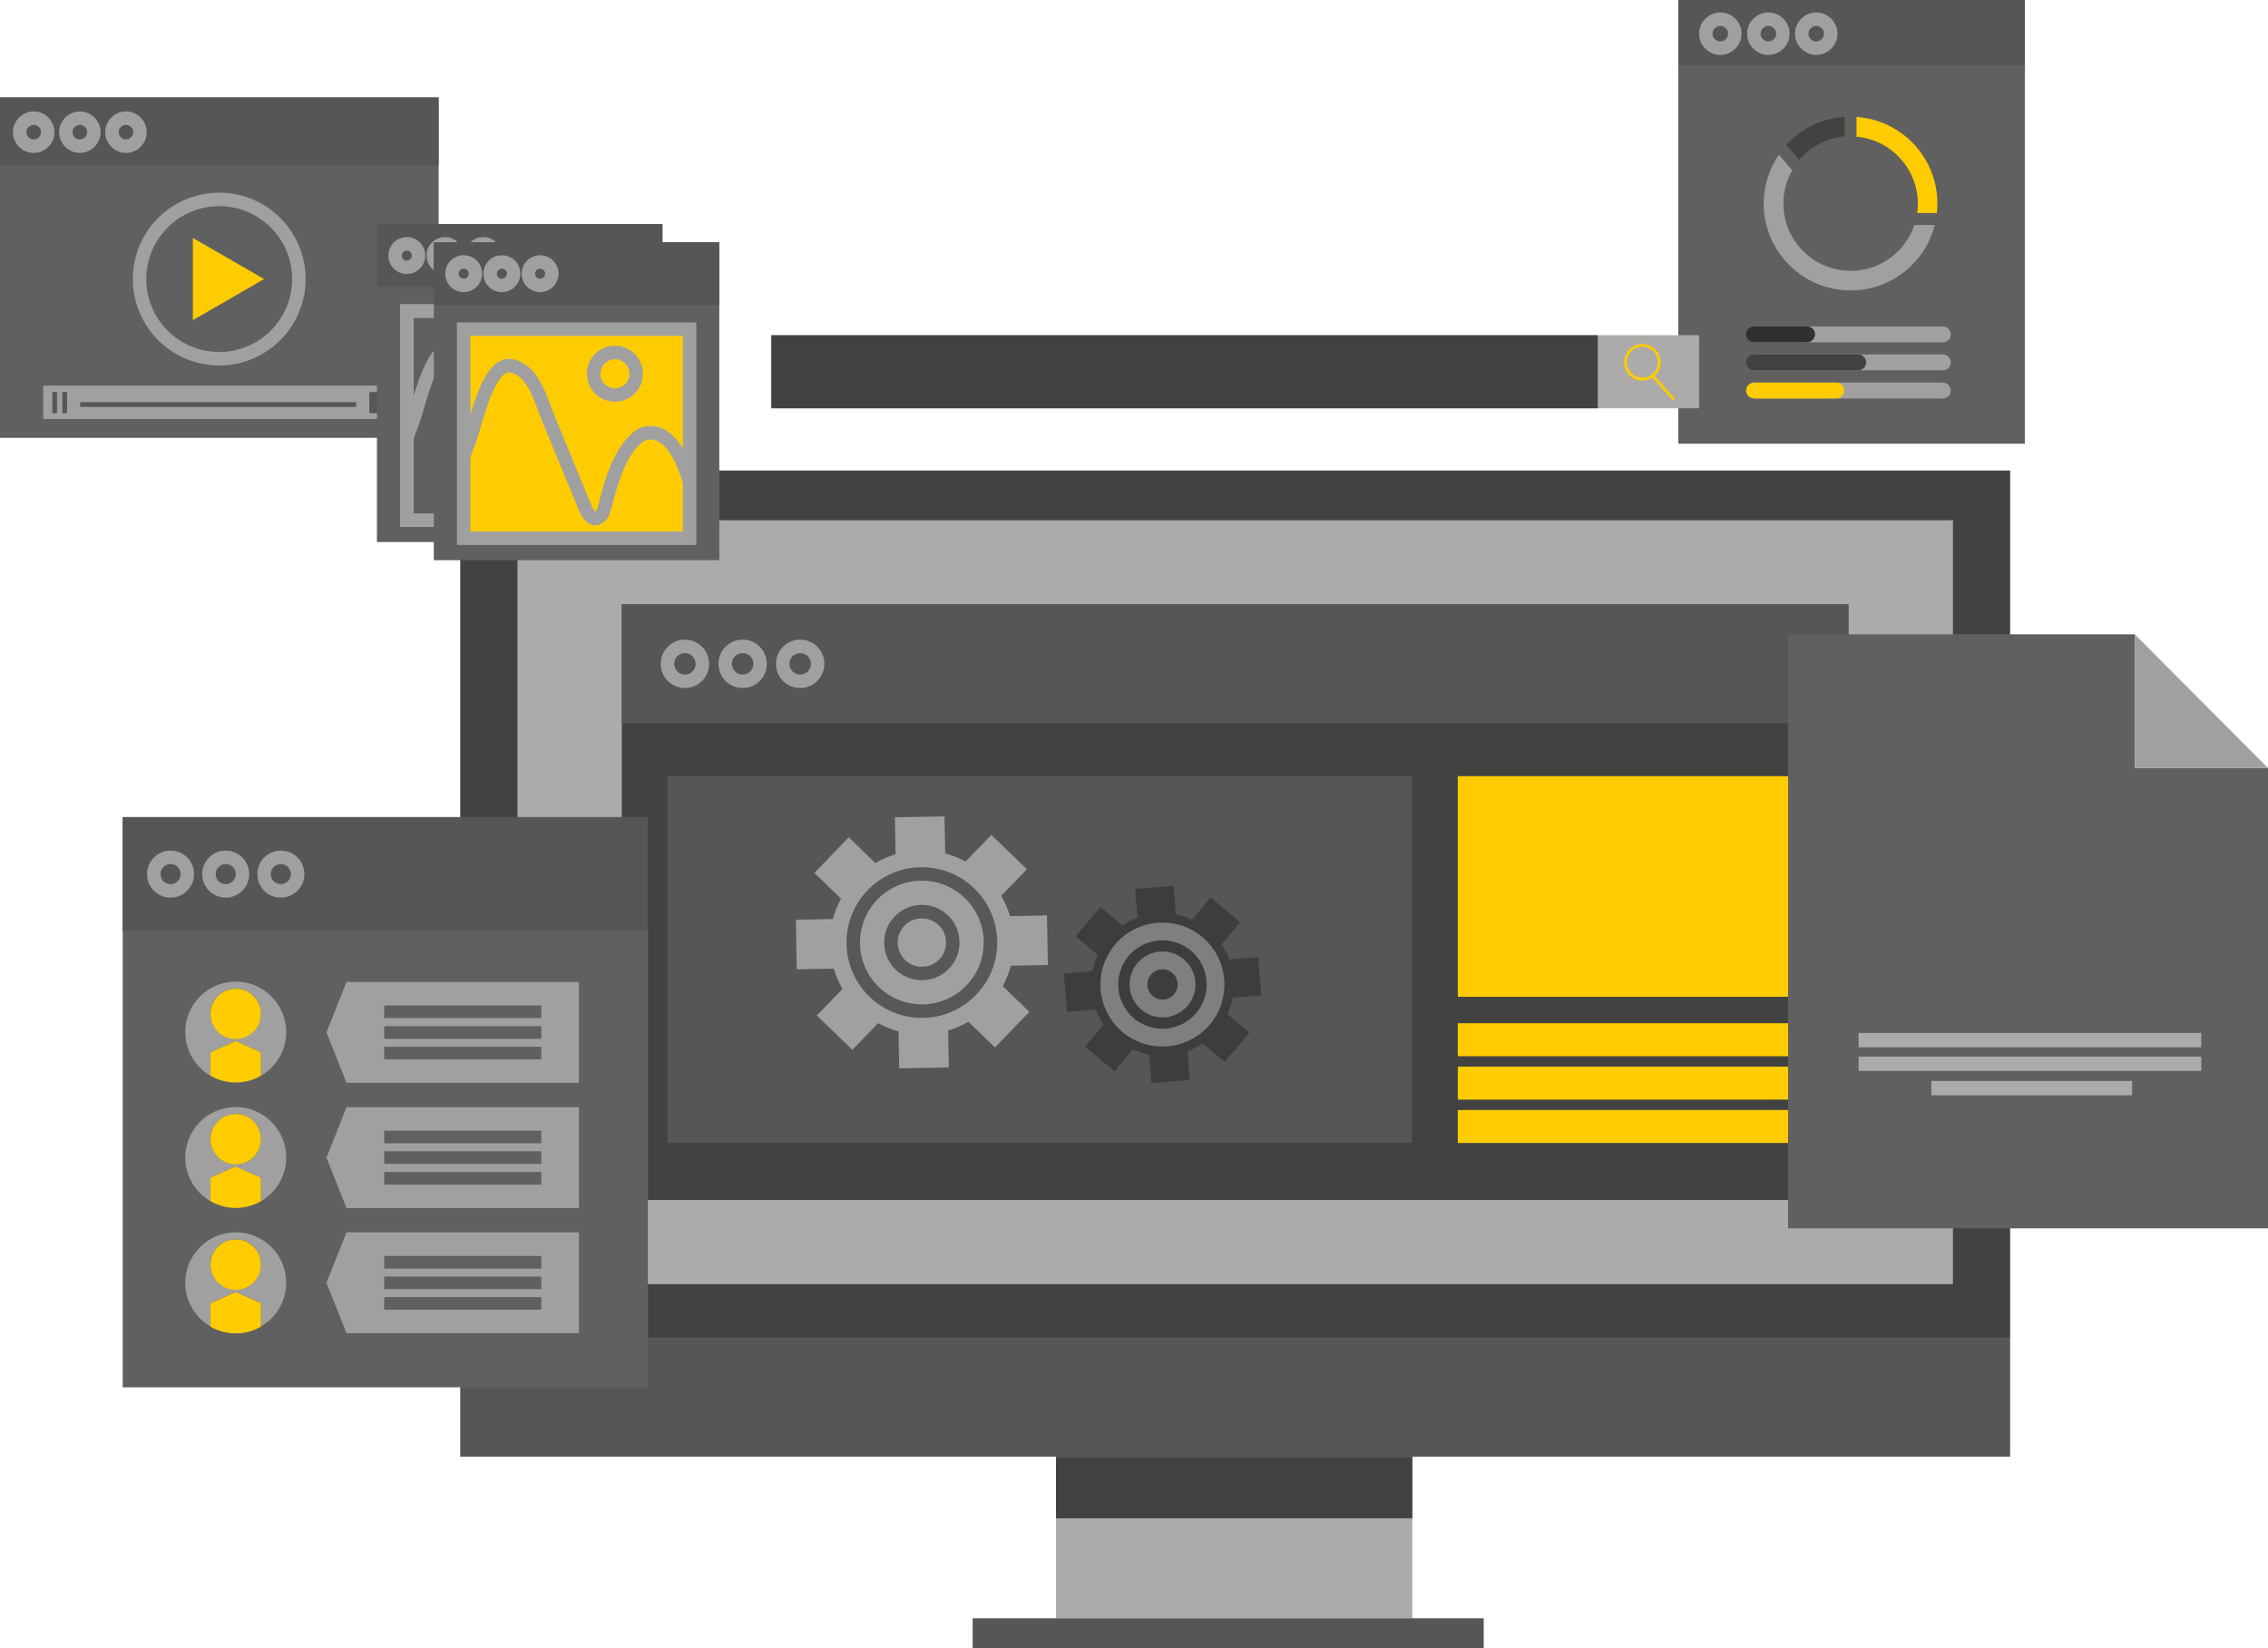 <?xml version="1.0" encoding="UTF-8"?>
<svg id="Layer_1" data-name="Layer 1" xmlns="http://www.w3.org/2000/svg" xmlns:xlink="http://www.w3.org/1999/xlink" viewBox="0 0 131.23 95.38">
  <defs>
    <style>
      .cls-1 {
        fill: #3d3d3d;
      }

      .cls-2 {
        fill: #424241;
      }

      .cls-3 {
        fill: #a0a0a0;
      }

      .cls-4 {
        fill: #303030;
      }

      .cls-5 {
        fill: #fecc00;
      }

      .cls-6 {
        stroke: #7f7f7f;
        stroke-width: 1.03px;
      }

      .cls-6, .cls-7, .cls-8, .cls-9 {
        fill: none;
        stroke-miterlimit: 10;
      }

      .cls-10 {
        clip-path: url(#clippath-1);
      }

      .cls-11 {
        clip-path: url(#clippath-4);
      }

      .cls-7 {
        stroke: #a0a0a0;
      }

      .cls-7, .cls-9 {
        stroke-width: .78px;
      }

      .cls-12 {
        fill: #565655;
      }

      .cls-13 {
        fill: #adaba9;
      }

      .cls-8 {
        stroke: #3d3d3d;
        stroke-dasharray: 0 4;
      }

      .cls-14 {
        fill: #606060;
      }

      .cls-9 {
        stroke: #585859;
      }
    </style>
    <clipPath id="clippath-1">
      <rect class="cls-7" x="23.54" y="18" width="13.07" height="12.1"/>
    </clipPath>
    <clipPath id="clippath-4">
      <rect class="cls-7" x="26.83" y="19.05" width="13.07" height="12.1"/>
    </clipPath>
  </defs>
  <rect class="cls-2" x="26.63" y="27.23" width="89.68" height="50.22"/>
  <polygon class="cls-13" points="113 30.11 29.94 30.11 29.94 74.32 29.94 74.32 113 74.32 113 30.11"/>
  <rect class="cls-13" x="61.1" y="84.31" width="20.62" height="9.35"/>
  <rect class="cls-2" x="61.1" y="84.31" width="20.62" height="3.56"/>
  <rect class="cls-12" x="56.28" y="93.66" width="29.57" height="1.72"/>
  <rect class="cls-12" x="26.63" y="77.43" width="89.68" height="6.88"/>
  <rect class="cls-2" x="35.98" y="34.98" width="70.97" height="34.47"/>
  <rect class="cls-12" x="35.98" y="34.98" width="70.97" height="6.88"/>
  <g>
    <path class="cls-7" d="M40.64,38.42c0,.56-.45,1.01-1.01,1.01s-1.01-.45-1.01-1.01,.45-1.01,1.01-1.01,1.01,.45,1.01,1.01Z"/>
    <path class="cls-7" d="M43.98,38.42c0,.56-.45,1.01-1.01,1.01s-1.01-.45-1.01-1.01,.45-1.01,1.01-1.01,1.01,.45,1.01,1.01Z"/>
    <path class="cls-7" d="M47.31,38.42c0,.56-.45,1.01-1.01,1.01s-1.01-.45-1.01-1.01,.45-1.01,1.01-1.01,1.01,.45,1.01,1.01Z"/>
  </g>
  <rect class="cls-12" x="38.62" y="44.92" width="43.09" height="21.22"/>
  <path class="cls-3" d="M58.49,55.89l2.14-.04-.05-2.87-2.14,.04c-.12-.41-.29-.8-.51-1.17l1.49-1.54-2.06-1.99-1.49,1.54c-.37-.2-.77-.36-1.18-.47l-.04-2.14-2.87,.05,.04,2.14c-.41,.12-.8,.29-1.17,.51l-1.54-1.49-1.99,2.06,1.54,1.49c-.2,.37-.36,.77-.47,1.18l-2.14,.04,.05,2.87,2.14-.04c.12,.41,.29,.8,.51,1.17l-1.49,1.54,2.06,1.99,1.49-1.54c.37,.2,.77,.36,1.18,.47l.04,2.14,2.87-.05-.04-2.14c.41-.12,.8-.29,1.17-.51l1.54,1.49,1.99-2.06-1.54-1.49c.2-.37,.36-.77,.47-1.18Z"/>
  <g>
    <circle class="cls-9" cx="53.34" cy="54.55" r="3.97"/>
    <path class="cls-9" d="M55.13,54.55c0,.99-.8,1.79-1.79,1.79s-1.79-.8-1.79-1.79,.8-1.79,1.79-1.79,1.79,.8,1.79,1.79Z"/>
  </g>
  <path class="cls-1" d="M69.59,60.39l1.27,1.07,1.43-1.7-1.27-1.07c.14-.3,.24-.62,.3-.94l1.66-.14-.19-2.22-1.66,.14c-.11-.31-.27-.6-.45-.88l1.07-1.27-1.7-1.43-1.07,1.27c-.3-.14-.62-.24-.94-.3l-.14-1.66-2.22,.19,.14,1.66c-.31,.11-.6,.27-.88,.45l-1.27-1.07-1.43,1.7,1.27,1.07c-.14,.3-.24,.62-.3,.94l-1.66,.14,.19,2.22,1.66-.14c.11,.31,.27,.6,.45,.88l-1.07,1.27,1.7,1.43,1.07-1.27c.3,.14,.62,.24,.94,.3l.14,1.66,2.22-.19-.14-1.66c.31-.11,.6-.27,.88-.45Z"/>
  <g>
    <path class="cls-6" d="M69.58,59c-1.12,1.28-3.06,1.41-4.34,.3-1.28-1.12-1.41-3.06-.3-4.34,1.12-1.28,3.06-1.41,4.34-.3,1.28,1.12,1.41,3.06,.3,4.34Z"/>
    <path class="cls-6" d="M68.31,57.89c-.5,.58-1.38,.64-1.96,.13-.58-.5-.64-1.38-.13-1.96,.5-.58,1.38-.64,1.96-.13,.58,.5,.64,1.38,.13,1.96Z"/>
  </g>
  <g>
    <rect class="cls-5" x="84.35" y="44.92" width="19.96" height="12.77"/>
    <rect class="cls-5" x="84.35" y="59.22" width="19.96" height="1.91"/>
    <rect class="cls-5" x="84.35" y="61.73" width="19.96" height="1.91"/>
    <rect class="cls-5" x="84.35" y="64.24" width="19.96" height="1.91"/>
  </g>
  <polygon class="cls-14" points="123.52 36.71 103.46 36.71 103.46 71.09 131.23 71.09 131.23 44.45 123.52 44.45 123.52 36.71"/>
  <polygon class="cls-3" points="123.52 44.45 131.23 44.45 123.52 36.71 123.52 44.45"/>
  <g>
    <rect class="cls-13" x="107.54" y="59.78" width="19.83" height=".83"/>
    <rect class="cls-13" x="107.54" y="61.15" width="19.83" height=".83"/>
    <rect class="cls-13" x="111.75" y="62.56" width="11.62" height=".83"/>
  </g>
  <rect class="cls-14" y="5.64" width="25.38" height="19.7"/>
  <rect class="cls-12" y="5.64" width="25.38" height="3.93"/>
  <g>
    <path class="cls-7" d="M2.76,7.65c0,.45-.36,.81-.81,.81s-.81-.36-.81-.81,.36-.81,.81-.81,.81,.36,.81,.81Z"/>
    <path class="cls-7" d="M5.43,7.65c0,.45-.36,.81-.81,.81s-.81-.36-.81-.81,.36-.81,.81-.81,.81,.36,.81,.81Z"/>
    <path class="cls-7" d="M8.1,7.65c0,.45-.36,.81-.81,.81s-.81-.36-.81-.81,.36-.81,.81-.81,.81,.36,.81,.81Z"/>
  </g>
  <polygon class="cls-5" points="11.16 18.53 11.16 13.77 15.28 16.15 11.16 18.53"/>
  <circle class="cls-7" cx="12.69" cy="16.15" r="4.61" transform="translate(-5.29 26.09) rotate(-80.78)"/>
  <rect class="cls-3" x="2.5" y="22.32" width="20.15" height="1.93"/>
  <g>
    <rect class="cls-12" x="3.03" y="22.69" width=".27" height="1.22"/>
    <rect class="cls-12" x="3.61" y="22.69" width=".27" height="1.22"/>
  </g>
  <rect class="cls-12" x="21.37" y="22.69" width=".84" height="1.22"/>
  <rect class="cls-12" x="4.64" y="23.28" width="15.97" height=".27"/>
  <rect class="cls-14" x="21.81" y="12.97" width="16.52" height="18.4"/>
  <g>
    <rect class="cls-7" x="23.54" y="18" width="13.07" height="12.1"/>
    <g>
      <g class="cls-10">
        <g>
          <path class="cls-7" d="M25.01,21.15c.34-.65,.76-1.12,1.27-1.03,1.28,.22,1.71,1.94,2.12,2.95,.72,1.77,1.46,3.54,2.19,5.32,.13,.32,.45,.8,.84,.45,.17-.15,.23-.39,.29-.61,.33-1.28,.74-2.85,1.71-3.81,.21-.21,.47-.39,.76-.42,2.3-.22,2.87,4.94,3.17,6.39-4.77,.29-9.56,.38-14.34,.36-.37,0-.8-.03-1.04-.32-.23-.28-.17-.71-.03-1.04,.71-1.62,1.34-3.38,1.96-5.07,.21-.57,.56-2.11,1.1-3.16Z"/>
          <path class="cls-7" d="M33.52,20.58c0,.68-.55,1.23-1.23,1.23s-1.23-.55-1.23-1.23,.55-1.23,1.23-1.23,1.23,.55,1.23,1.23Z"/>
        </g>
      </g>
      <rect class="cls-7" x="23.54" y="18" width="13.07" height="12.1"/>
    </g>
  </g>
  <rect class="cls-12" x="21.81" y="12.97" width="16.52" height="3.64"/>
  <g>
    <path class="cls-7" d="M24.22,14.79c0,.37-.3,.68-.68,.68s-.68-.3-.68-.68,.3-.68,.68-.68,.68,.3,.68,.68Z"/>
    <path class="cls-7" d="M26.43,14.79c0,.37-.3,.68-.68,.68s-.68-.3-.68-.68,.3-.68,.68-.68,.68,.3,.68,.68Z"/>
    <path class="cls-7" d="M28.64,14.79c0,.37-.3,.68-.68,.68s-.68-.3-.68-.68,.3-.68,.68-.68,.68,.3,.68,.68Z"/>
  </g>
  <rect class="cls-14" x="25.1" y="14.02" width="16.52" height="18.4"/>
  <rect class="cls-5" x="26.83" y="19.05" width="13.07" height="12.1"/>
  <g>
    <g class="cls-11">
      <g>
        <path class="cls-7" d="M28.3,22.2c.34-.65,.76-1.12,1.27-1.03,1.28,.22,1.71,1.94,2.12,2.95,.72,1.77,1.46,3.54,2.19,5.32,.13,.32,.45,.8,.84,.45,.17-.15,.23-.39,.29-.61,.33-1.28,.74-2.85,1.71-3.81,.21-.21,.47-.39,.76-.42,2.3-.22,2.87,4.94,3.17,6.39-4.77,.29-9.56,.38-14.34,.36-.37,0-.8-.03-1.04-.32-.23-.28-.17-.71-.03-1.04,.71-1.62,1.34-3.38,1.96-5.07,.21-.57,.56-2.11,1.1-3.16Z"/>
        <path class="cls-7" d="M36.81,21.63c0,.68-.55,1.23-1.23,1.23s-1.23-.55-1.23-1.23,.55-1.23,1.23-1.23,1.23,.55,1.23,1.23Z"/>
      </g>
    </g>
    <rect class="cls-7" x="26.83" y="19.05" width="13.07" height="12.1"/>
  </g>
  <rect class="cls-12" x="25.1" y="14.02" width="16.52" height="3.64"/>
  <g>
    <path class="cls-7" d="M27.51,15.84c0,.37-.3,.68-.68,.68s-.68-.3-.68-.68,.3-.68,.68-.68,.68,.3,.68,.68Z"/>
    <path class="cls-7" d="M29.72,15.84c0,.37-.3,.68-.68,.68s-.68-.3-.68-.68,.3-.68,.68-.68,.68,.3,.68,.68Z"/>
    <path class="cls-7" d="M31.93,15.84c0,.37-.3,.68-.68,.68s-.68-.3-.68-.68,.3-.68,.68-.68,.68,.3,.68,.68Z"/>
  </g>
  <polyline class="cls-8" points="8.1 25.34 8.1 34.98 33.36 34.98"/>
  <rect class="cls-14" x="7.1" y="47.29" width="30.39" height="33"/>
  <rect class="cls-12" x="7.1" y="47.29" width="30.39" height="6.59"/>
  <g>
    <path class="cls-7" d="M10.84,50.59c0,.53-.43,.97-.97,.97s-.97-.43-.97-.97,.43-.97,.97-.97,.97,.43,.97,.97Z"/>
    <path class="cls-7" d="M14.03,50.59c0,.53-.43,.97-.97,.97s-.97-.43-.97-.97,.43-.97,.97-.97,.97,.43,.97,.97Z"/>
    <path class="cls-7" d="M17.22,50.59c0,.53-.43,.97-.97,.97s-.97-.43-.97-.97,.43-.97,.97-.97,.97,.43,.97,.97Z"/>
  </g>
  <path class="cls-3" d="M16.56,59.73c0-1.61-1.31-2.92-2.92-2.92s-2.92,1.31-2.92,2.92c0,1.08,.59,2.03,1.46,2.53v-1.36l1.46-.65,1.46,.65v1.36c.87-.5,1.46-1.45,1.46-2.53Zm-2.92,.4c-.8,0-1.46-.65-1.46-1.46s.65-1.46,1.46-1.46,1.46,.65,1.46,1.46-.65,1.46-1.46,1.46Z"/>
  <path class="cls-5" d="M13.64,57.22c-.8,0-1.46,.65-1.46,1.46s.65,1.46,1.46,1.46,1.46-.65,1.46-1.46-.65-1.46-1.46-1.46Z"/>
  <path class="cls-5" d="M13.64,60.25l-1.46,.65v1.36c.43,.25,.93,.39,1.46,.39s1.03-.14,1.46-.39v-1.36l-1.46-.65Z"/>
  <path class="cls-3" d="M16.56,66.99c0-1.61-1.31-2.92-2.92-2.92s-2.92,1.31-2.92,2.92c0,1.08,.59,2.03,1.46,2.53v-1.36l1.46-.65,1.46,.65v1.36c.87-.5,1.46-1.45,1.46-2.53Zm-2.92,.4c-.8,0-1.46-.65-1.46-1.46s.65-1.46,1.46-1.46,1.46,.65,1.46,1.46-.65,1.46-1.46,1.46Z"/>
  <path class="cls-5" d="M13.64,64.47c-.8,0-1.46,.65-1.46,1.46s.65,1.46,1.46,1.46,1.46-.65,1.46-1.46-.65-1.46-1.46-1.46Z"/>
  <path class="cls-5" d="M13.64,67.51l-1.46,.65v1.36c.43,.25,.93,.39,1.46,.39s1.03-.14,1.46-.39v-1.36l-1.46-.65Z"/>
  <path class="cls-3" d="M16.56,74.24c0-1.61-1.31-2.92-2.92-2.92s-2.92,1.31-2.92,2.92c0,1.08,.59,2.03,1.46,2.53v-1.36l1.46-.65,1.46,.65v1.36c.87-.5,1.46-1.45,1.46-2.53Zm-2.92,.4c-.8,0-1.46-.65-1.46-1.46s.65-1.46,1.46-1.46,1.46,.65,1.46,1.46-.65,1.46-1.46,1.46Z"/>
  <path class="cls-5" d="M13.64,71.73c-.8,0-1.46,.65-1.46,1.46s.65,1.46,1.46,1.46,1.46-.65,1.46-1.46-.65-1.46-1.46-1.46Z"/>
  <path class="cls-5" d="M13.64,74.77l-1.46,.65v1.36c.43,.25,.93,.39,1.46,.39s1.03-.14,1.46-.39v-1.36l-1.46-.65Z"/>
  <polygon class="cls-3" points="33.5 62.67 20.05 62.67 18.89 59.75 20.05 56.83 33.5 56.83 33.5 62.67"/>
  <g>
    <rect class="cls-14" x="22.23" y="58.19" width="9.09" height=".73"/>
    <rect class="cls-14" x="22.23" y="59.39" width="9.09" height=".73"/>
    <rect class="cls-14" x="22.23" y="60.58" width="9.09" height=".73"/>
  </g>
  <polygon class="cls-3" points="33.5 69.92 20.05 69.92 18.89 67 20.05 64.08 33.5 64.08 33.5 69.92"/>
  <g>
    <rect class="cls-14" x="22.23" y="65.44" width="9.09" height=".73"/>
    <rect class="cls-14" x="22.23" y="66.63" width="9.09" height=".73"/>
    <rect class="cls-14" x="22.23" y="67.83" width="9.09" height=".73"/>
  </g>
  <polygon class="cls-3" points="33.5 77.16 20.05 77.16 18.89 74.24 20.05 71.32 33.5 71.32 33.5 77.16"/>
  <g>
    <rect class="cls-14" x="22.23" y="72.69" width="9.09" height=".73"/>
    <rect class="cls-14" x="22.23" y="73.88" width="9.09" height=".73"/>
    <rect class="cls-14" x="22.23" y="75.07" width="9.09" height=".73"/>
  </g>
  <polyline class="cls-8" points="21.81 80.29 21.81 87.76 44.63 87.76 44.63 71.73"/>
  <rect class="cls-14" x="97.11" width="20.05" height="25.68"/>
  <rect class="cls-12" x="97.11" width="20.05" height="3.8"/>
  <g>
    <path class="cls-7" d="M100.38,1.95c0,.46-.38,.84-.84,.84s-.84-.38-.84-.84,.38-.84,.84-.84,.84,.38,.84,.84Z"/>
    <path class="cls-7" d="M103.16,1.95c0,.46-.38,.84-.84,.84s-.84-.38-.84-.84,.38-.84,.84-.84,.84,.38,.84,.84Z"/>
    <path class="cls-7" d="M105.93,1.95c0,.46-.38,.84-.84,.84s-.84-.38-.84-.84,.38-.84,.84-.84,.84,.38,.84,.84Z"/>
  </g>
  <path class="cls-2" d="M106.73,7.9v-1.14c-1.33,.09-2.52,.7-3.37,1.63l.74,.87c.64-.76,1.58-1.27,2.63-1.37Z"/>
  <path class="cls-5" d="M110.97,11.78c0,.19-.01,.37-.04,.55h1.14c.02-.18,.03-.36,.03-.55,0-2.66-2.07-4.84-4.68-5.01v1.14c1.99,.18,3.55,1.85,3.55,3.88Z"/>
  <path class="cls-3" d="M107.08,15.67c-2.15,0-3.89-1.75-3.89-3.89,0-.7,.19-1.36,.51-1.92l-.77-.91c-.55,.81-.88,1.78-.88,2.83,0,2.77,2.26,5.03,5.03,5.03,2.34,0,4.32-1.61,4.87-3.79h-1.18c-.52,1.54-1.98,2.66-3.69,2.66Z"/>
  <rect class="cls-3" x="101.12" y="22.14" width="11.76" height=".92" rx=".46" ry=".46"/>
  <path class="cls-5" d="M106.25,23.06h-4.76c-.25,0-.46-.21-.46-.46h0c0-.25,.21-.46,.46-.46h4.76c.25,0,.46,.21,.46,.46h0c0,.25-.21,.46-.46,.46Z"/>
  <rect class="cls-3" x="101.12" y="18.89" width="11.76" height=".92" rx=".46" ry=".46"/>
  <path class="cls-4" d="M104.56,19.81h-3.07c-.25,0-.46-.21-.46-.46h0c0-.25,.21-.46,.46-.46h3.07c.25,0,.46,.21,.46,.46h0c0,.25-.21,.46-.46,.46Z"/>
  <rect class="cls-3" x="101.12" y="20.51" width="11.76" height=".92" rx=".46" ry=".46"/>
  <path class="cls-2" d="M107.52,21.43h-6.03c-.25,0-.46-.21-.46-.46h0c0-.25,.21-.46,.46-.46h6.03c.25,0,.46,.21,.46,.46h0c0,.25-.21,.46-.46,.46Z"/>
  <polyline class="cls-8" points="117.16 12.84 128.43 12.84 128.43 31.37 107.43 31.37"/>
  <rect class="cls-13" x="44.63" y="19.4" width="53.68" height="4.23"/>
  <rect class="cls-2" x="44.63" y="19.4" width="47.82" height="4.23"/>
  <g>
    <path class="cls-5" d="M95.03,22.03c-.59,0-1.06-.48-1.06-1.06s.48-1.06,1.06-1.06,1.06,.48,1.06,1.06-.48,1.06-1.06,1.06Zm0-1.97c-.5,0-.9,.41-.9,.9s.41,.9,.9,.9,.9-.41,.9-.9-.41-.9-.9-.9Z"/>
    <rect class="cls-5" x="96.17" y="21.57" width=".16" height="1.76" transform="translate(9.5 69.8) rotate(-41.75)"/>
  </g>
</svg>